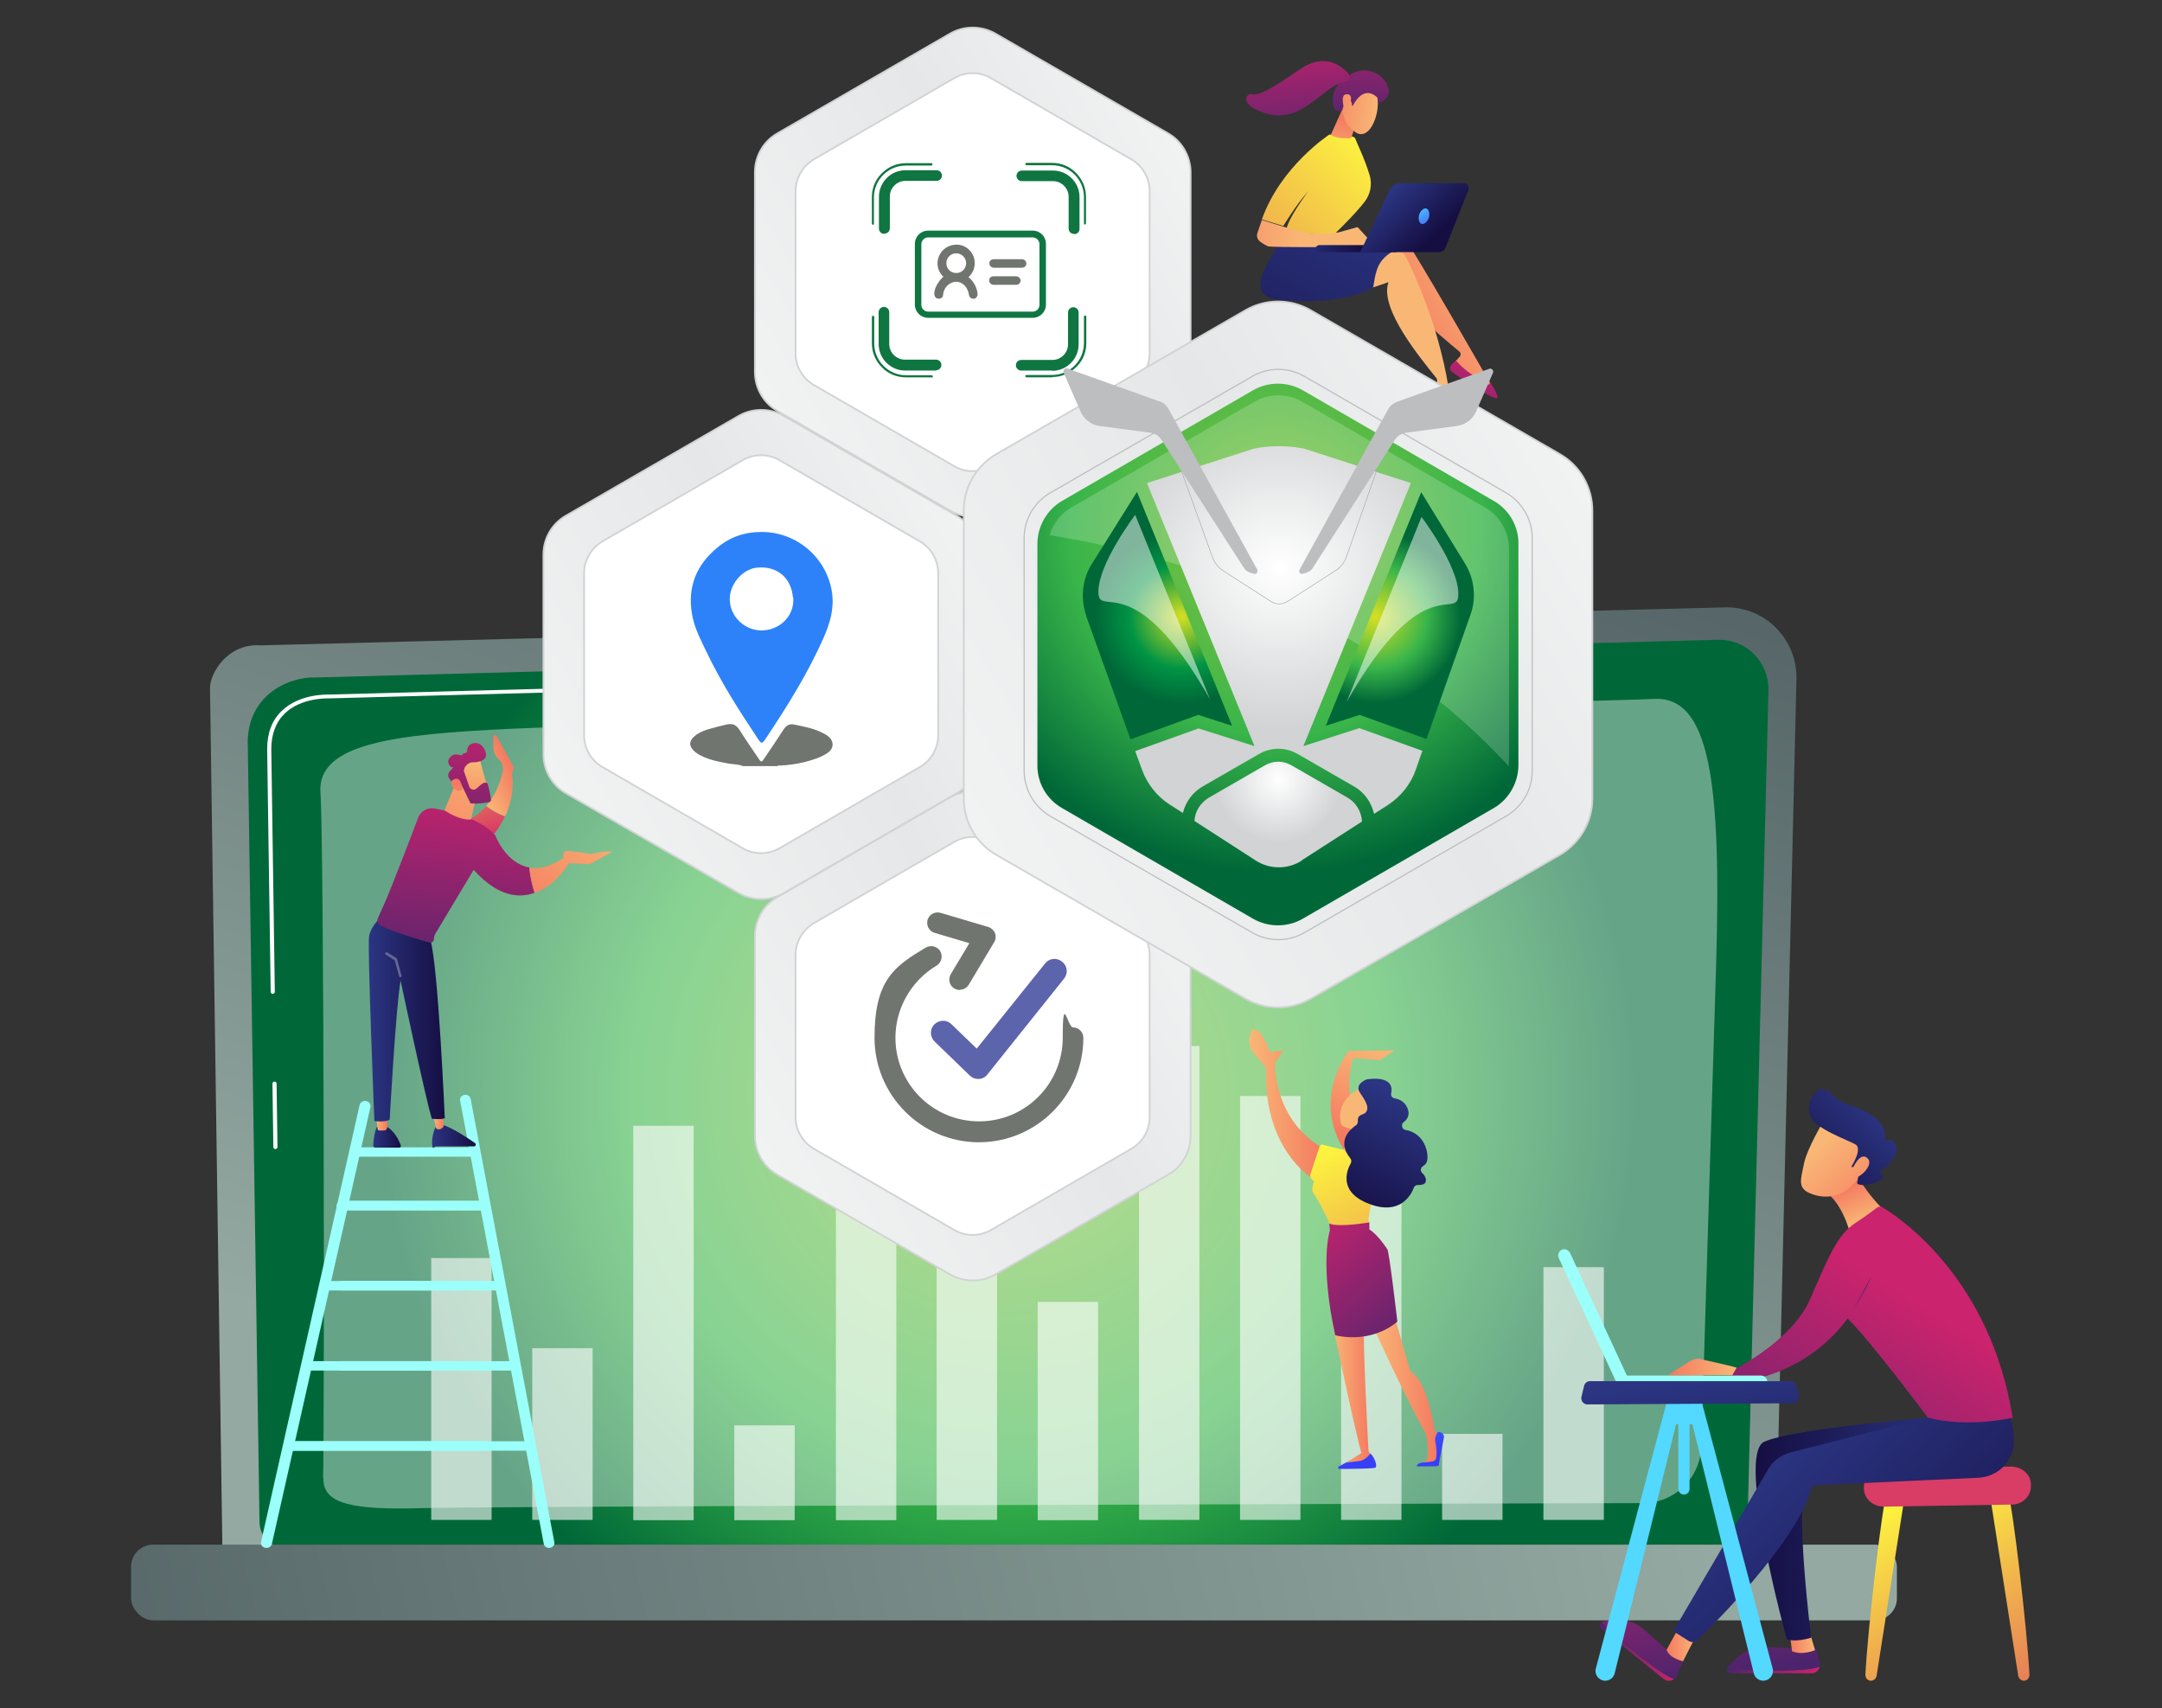 <?xml version="1.0" encoding="UTF-8"?>
<svg id="Capa_1" xmlns="http://www.w3.org/2000/svg" version="1.1" xmlns:xlink="http://www.w3.org/1999/xlink" viewBox="0 0 734 580">
  <rect x="0" y="0" width="734" height="580" fill="#333333" stroke="none"/>
  <!-- Generator: Adobe Illustrator 29.8.2, SVG Export Plug-In . SVG Version: 2.1.1 Build 3)  -->
  <defs>
    <style>
      .st0 {
        fill: url(#Degradado_sin_nombre_6);
      }

      .st1 {
        fill: url(#Degradado_sin_nombre_810);
      }

      .st1, .st2, .st3, .st4, .st5, .st6, .st7 {
        stroke-miterlimit: 10;
      }

      .st1, .st2, .st4, .st6, .st7 {
        stroke: #d1d3d4;
        stroke-width: .6px;
      }

      .st8 {
        fill: url(#Degradado_sin_nombre_36);
      }

      .st9 {
        fill: url(#Degradado_sin_nombre_88);
      }

      .st10 {
        fill: url(#Degradado_sin_nombre_81);
      }

      .st11 {
        fill: url(#Degradado_sin_nombre_5);
      }

      .st12 {
        fill: url(#Degradado_sin_nombre_84);
      }

      .st13 {
        fill: #5c64ac;
      }

      .st14 {
        fill: url(#Degradado_sin_nombre_710);
      }

      .st15 {
        fill: url(#Degradado_sin_nombre_96);
      }

      .st16 {
        fill: url(#Degradado_sin_nombre_34);
      }

      .st17 {
        fill: url(#Degradado_sin_nombre_24);
      }

      .st18 {
        fill: url(#Degradado_sin_nombre_16);
      }

      .st19 {
        fill: url(#Degradado_sin_nombre_82);
      }

      .st20 {
        fill: url(#Degradado_sin_nombre_87);
      }

      .st21 {
        fill: url(#Degradado_sin_nombre_70);
      }

      .st22 {
        fill: url(#Degradado_sin_nombre_28);
      }

      .st2 {
        fill: url(#Degradado_sin_nombre_811);
      }

      .st23 {
        opacity: .6;
      }

      .st24 {
        fill: url(#Degradado_sin_nombre_19);
      }

      .st25 {
        fill: url(#Degradado_sin_nombre_58);
      }

      .st26 {
        fill: url(#Degradado_sin_nombre_73);
      }

      .st27 {
        fill: url(#Degradado_sin_nombre_26);
      }

      .st28 {
        fill: url(#Degradado_sin_nombre_83);
      }

      .st29 {
        fill: url(#Degradado_sin_nombre_69);
      }

      .st30, .st31, .st4, .st32 {
        fill: #fff;
      }

      .st33 {
        fill: url(#Degradado_sin_nombre_74);
      }

      .st34 {
        fill: url(#Degradado_sin_nombre_25);
      }

      .st35 {
        fill: url(#Degradado_sin_nombre_103);
      }

      .st36 {
        fill: url(#Degradado_sin_nombre_53);
      }

      .st37 {
        fill: url(#Degradado_sin_nombre_65);
      }

      .st38 {
        fill: url(#Degradado_sin_nombre_98);
      }

      .st39 {
        fill: url(#Degradado_sin_nombre_131);
      }

      .st40 {
        fill: url(#Degradado_sin_nombre_61);
      }

      .st41 {
        fill: url(#Degradado_sin_nombre_100);
      }

      .st42 {
        fill: #707570;
      }

      .st43 {
        fill: url(#Degradado_sin_nombre_102);
      }

      .st44 {
        fill: url(#Degradado_sin_nombre_86);
      }

      .st45 {
        fill: url(#Degradado_sin_nombre_54);
      }

      .st46 {
        fill: url(#Degradado_sin_nombre_4);
      }

      .st47 {
        fill: url(#Degradado_sin_nombre_78);
      }

      .st3 {
        stroke: #a7a9ac;
        stroke-width: .2px;
      }

      .st3, .st5 {
        fill: none;
      }

      .st31 {
        opacity: .4;
      }

      .st31, .st32 {
        isolation: isolate;
      }

      .st48 {
        fill: url(#Degradado_sin_nombre_99);
      }

      .st49 {
        fill: url(#Degradado_sin_nombre_71);
      }

      .st50 {
        fill: url(#Degradado_sin_nombre_104);
      }

      .st51 {
        fill: url(#Degradado_sin_nombre_72);
      }

      .st52 {
        fill: url(#Degradado_sin_nombre_79);
      }

      .st53 {
        fill: url(#Degradado_sin_nombre_101);
      }

      .st54 {
        fill: url(#Degradado_sin_nombre_67);
      }

      .st55 {
        fill: #bcbec0;
      }

      .st56 {
        fill: url(#Degradado_sin_nombre_32);
      }

      .st57 {
        fill: url(#Degradado_sin_nombre_62);
      }

      .st58 {
        fill: url(#Degradado_sin_nombre_132);
      }

      .st32 {
        opacity: .5;
      }

      .st59 {
        fill: url(#Degradado_sin_nombre_105);
      }

      .st5 {
        stroke: #bcbec0;
        stroke-width: .4px;
      }

      .st6 {
        fill: url(#Degradado_sin_nombre_8);
      }

      .st60 {
        fill: url(#Degradado_sin_nombre_35);
      }

      .st61 {
        fill: url(#Degradado_sin_nombre_17);
      }

      .st62 {
        fill: url(#Degradado_sin_nombre_59);
      }

      .st63 {
        fill: url(#Degradado_sin_nombre_7);
      }

      .st64 {
        fill: url(#Degradado_sin_nombre_75);
      }

      .st65 {
        fill: url(#Degradado_sin_nombre_23);
      }

      .st66 {
        fill: url(#Degradado_sin_nombre_21);
      }

      .st67 {
        fill: url(#Degradado_sin_nombre_56);
      }

      .st68 {
        fill: url(#Degradado_sin_nombre_77);
      }

      .st69 {
        fill: url(#Degradado_sin_nombre_94);
      }

      .st70 {
        fill: url(#Degradado_sin_nombre_76);
      }

      .st71 {
        fill: url(#Degradado_sin_nombre_3);
      }

      .st72 {
        fill: url(#Degradado_sin_nombre_37);
      }

      .st73 {
        fill: url(#Degradado_sin_nombre_89);
      }

      .st74 {
        fill: url(#Degradado_sin_nombre_95);
      }

      .st75 {
        fill: url(#Degradado_sin_nombre_55);
      }

      .st76 {
        fill: url(#Degradado_sin_nombre_22);
      }

      .st77 {
        fill: url(#Degradado_sin_nombre_80);
      }

      .st78 {
        fill: url(#Degradado_sin_nombre_18);
      }

      .st79 {
        fill: url(#Degradado_sin_nombre_14);
      }

      .st80 {
        fill: url(#Degradado_sin_nombre_66);
      }

      .st81 {
        fill: url(#Degradado_sin_nombre_27);
      }

      .st82 {
        fill: url(#Degradado_sin_nombre_52);
      }

      .st83 {
        fill: url(#Degradado_sin_nombre_106);
      }

      .st84 {
        fill: #666694;
      }

      .st85 {
        fill: url(#Degradado_sin_nombre_60);
      }

      .st86 {
        fill: url(#Degradado_sin_nombre_15);
      }

      .st87 {
        fill: url(#Degradado_sin_nombre_20);
      }

      .st88 {
        fill: url(#Degradado_sin_nombre_97);
      }

      .st89 {
        opacity: .2;
      }

      .st90 {
        fill: #0f7641;
      }

      .st91 {
        fill: url(#Degradado_sin_nombre_107);
      }

      .st92 {
        fill: url(#Degradado_sin_nombre_33);
      }

      .st93 {
        fill: url(#Degradado_sin_nombre_30);
      }

      .st94 {
        fill: url(#Degradado_sin_nombre_68);
      }

      .st95 {
        fill: #2d82f9;
      }

      .st96 {
        fill: url(#Degradado_sin_nombre_29);
      }

      .st7 {
        fill: url(#Degradado_sin_nombre_812);
      }

      .st97 {
        fill: url(#Degradado_sin_nombre_108);
      }

      .st98 {
        fill: url(#Degradado_sin_nombre_31);
      }

      .st99 {
        fill: url(#Degradado_sin_nombre_57);
      }

      .st100 {
        fill: url(#Degradado_sin_nombre_85);
      }
    </style>
    <linearGradient id="Degradado_sin_nombre_132" data-name="Degradado sin nombre 132" x1="292.7" y1="67.2" x2="412.8" y2="427.5" gradientTransform="translate(0 579.9) scale(1 -1)" gradientUnits="userSpaceOnUse">
      <stop offset="0" stop-color="#93a9a1"/>
      <stop offset="1" stop-color="#576769"/>
    </linearGradient>
    <radialGradient id="Degradado_sin_nombre_7" data-name="Degradado sin nombre 7" cx="342.3" cy="208.5" fx="342.3" fy="208.5" r="212.6" gradientTransform="translate(0 579.9) scale(1 -1)" gradientUnits="userSpaceOnUse">
      <stop offset="0" stop-color="#8dc63f"/>
      <stop offset=".6" stop-color="#39b54a"/>
      <stop offset="1" stop-color="#006838"/>
    </radialGradient>
    <linearGradient id="Degradado_sin_nombre_131" data-name="Degradado sin nombre 131" x1="571.2" y1="97.9" x2="38.6" y2="-31.7" gradientTransform="translate(0 579.9) scale(1 -1)" gradientUnits="userSpaceOnUse">
      <stop offset="0" stop-color="#93a9a1"/>
      <stop offset="1" stop-color="#576769"/>
    </linearGradient>
    <linearGradient id="Degradado_sin_nombre_14" data-name="Degradado sin nombre 14" x1="5266.8" y1="80.6" x2="5222.3" y2="-20.2" gradientTransform="translate(5933.1 579.9) rotate(-180)" gradientUnits="userSpaceOnUse">
      <stop offset="0" stop-color="#fdf53f"/>
      <stop offset=".7" stop-color="#e57a58"/>
      <stop offset="1" stop-color="#d93c65"/>
    </linearGradient>
    <linearGradient id="Degradado_sin_nombre_15" data-name="Degradado sin nombre 15" x1="5303.6" y1="64.5" x2="5259" y2="-36.3" gradientTransform="translate(5933.1 579.9) rotate(-180)" gradientUnits="userSpaceOnUse">
      <stop offset="0" stop-color="#fdf53f"/>
      <stop offset=".7" stop-color="#e57a58"/>
      <stop offset="1" stop-color="#d93c65"/>
    </linearGradient>
    <linearGradient id="Degradado_sin_nombre_16" data-name="Degradado sin nombre 16" x1="5260.7" y1="21.5" x2="5268.5" y2="59" gradientTransform="translate(5933.1 579.9) rotate(-180)" gradientUnits="userSpaceOnUse">
      <stop offset="0" stop-color="#fdf53f"/>
      <stop offset=".7" stop-color="#e57a58"/>
      <stop offset="1" stop-color="#d93c65"/>
    </linearGradient>
    <linearGradient id="Degradado_sin_nombre_17" data-name="Degradado sin nombre 17" x1="5315.3" y1="13" x2="5346.7" y2="13" gradientTransform="translate(5933.1 579.9) rotate(-180)" gradientUnits="userSpaceOnUse">
      <stop offset="0" stop-color="#cb236d"/>
      <stop offset="1" stop-color="#4c246d"/>
    </linearGradient>
    <linearGradient id="Degradado_sin_nombre_18" data-name="Degradado sin nombre 18" x1="5339.6" y1="73.4" x2="5331" y2="14.1" gradientTransform="translate(5933.1 579.9) rotate(-180)" gradientUnits="userSpaceOnUse">
      <stop offset="0" stop-color="#cb236d"/>
      <stop offset="1" stop-color="#4c246d"/>
    </linearGradient>
    <linearGradient id="Degradado_sin_nombre_19" data-name="Degradado sin nombre 19" x1="5316.9" y1="22.4" x2="5325.5" y2="22.4" gradientTransform="translate(5933.1 579.9) rotate(-180)" gradientUnits="userSpaceOnUse">
      <stop offset="0" stop-color="#f9b776"/>
      <stop offset="1" stop-color="#f47960"/>
    </linearGradient>
    <linearGradient id="Degradado_sin_nombre_20" data-name="Degradado sin nombre 20" x1="5364.7" y1="19.2" x2="5390" y2="19.2" gradientTransform="translate(5933.1 579.9) rotate(-180)" gradientUnits="userSpaceOnUse">
      <stop offset="0" stop-color="#cb236d"/>
      <stop offset="1" stop-color="#4c246d"/>
    </linearGradient>
    <linearGradient id="Degradado_sin_nombre_21" data-name="Degradado sin nombre 21" x1="5382" y1="67.3" x2="5373.4" y2="7.9" gradientTransform="translate(5933.1 579.9) rotate(-180)" gradientUnits="userSpaceOnUse">
      <stop offset="0" stop-color="#cb236d"/>
      <stop offset="1" stop-color="#4c246d"/>
    </linearGradient>
    <linearGradient id="Degradado_sin_nombre_22" data-name="Degradado sin nombre 22" x1="5269.8" y1="60.8" x2="5337.2" y2="60.8" gradientTransform="translate(5933.1 579.9) rotate(-180)" gradientUnits="userSpaceOnUse">
      <stop offset="0" stop-color="#2b3582"/>
      <stop offset="1" stop-color="#150e42"/>
    </linearGradient>
    <linearGradient id="Degradado_sin_nombre_23" data-name="Degradado sin nombre 23" x1="5357.2" y1="21.7" x2="5367.3" y2="21.7" gradientTransform="translate(5933.1 579.9) rotate(-180)" gradientUnits="userSpaceOnUse">
      <stop offset="0" stop-color="#f9b776"/>
      <stop offset="1" stop-color="#f47960"/>
    </linearGradient>
    <linearGradient id="Degradado_sin_nombre_24" data-name="Degradado sin nombre 24" x1="5331" y1="88.9" x2="5257" y2="5" gradientTransform="translate(5933.1 579.9) rotate(-180)" gradientUnits="userSpaceOnUse">
      <stop offset="0" stop-color="#2b3582"/>
      <stop offset="1" stop-color="#150e42"/>
    </linearGradient>
    <linearGradient id="Degradado_sin_nombre_25" data-name="Degradado sin nombre 25" x1="5300.7" y1="164.9" x2="5305.7" y2="177.6" gradientTransform="translate(5933.1 579.9) rotate(-180)" gradientUnits="userSpaceOnUse">
      <stop offset="0" stop-color="#f9b776"/>
      <stop offset="1" stop-color="#f47960"/>
    </linearGradient>
    <linearGradient id="Degradado_sin_nombre_26" data-name="Degradado sin nombre 26" x1="5280" y1="136.2" x2="5335.2" y2="45.6" gradientTransform="translate(5933.1 579.9) rotate(-180)" gradientUnits="userSpaceOnUse">
      <stop offset="0" stop-color="#cb236d"/>
      <stop offset="1" stop-color="#4c246d"/>
    </linearGradient>
    <linearGradient id="Degradado_sin_nombre_27" data-name="Degradado sin nombre 27" x1="628" y1="140.1" x2="635.3" y2="140.1" gradientTransform="translate(0 579.9) scale(1 -1)" gradientUnits="userSpaceOnUse">
      <stop offset="0" stop-color="#cb236d"/>
      <stop offset="1" stop-color="#4c246d"/>
    </linearGradient>
    <linearGradient id="Degradado_sin_nombre_28" data-name="Degradado sin nombre 28" x1="5343.6" y1="115.8" x2="5367.1" y2="115.8" gradientTransform="translate(5933.1 579.9) rotate(-180)" gradientUnits="userSpaceOnUse">
      <stop offset="0" stop-color="#f9b776"/>
      <stop offset="1" stop-color="#f47960"/>
    </linearGradient>
    <linearGradient id="Degradado_sin_nombre_29" data-name="Degradado sin nombre 29" x1="7158.1" y1="-1019" x2="7133" y2="-1038.2" gradientTransform="translate(7847.1 313.5) rotate(-172.5)" gradientUnits="userSpaceOnUse">
      <stop offset="0" stop-color="#f9b776"/>
      <stop offset="1" stop-color="#f47960"/>
    </linearGradient>
    <linearGradient id="Degradado_sin_nombre_30" data-name="Degradado sin nombre 30" x1="7140.9" y1="-1004.2" x2="7163.7" y2="-1033.5" gradientTransform="translate(7847.1 313.5) rotate(-172.5)" gradientUnits="userSpaceOnUse">
      <stop offset="0" stop-color="#2b3582"/>
      <stop offset="1" stop-color="#150e42"/>
    </linearGradient>
    <linearGradient id="Degradado_sin_nombre_31" data-name="Degradado sin nombre 31" x1="7155" y1="-1015" x2="7129.8" y2="-1034.2" gradientTransform="translate(7847.1 313.5) rotate(-172.5)" gradientUnits="userSpaceOnUse">
      <stop offset="0" stop-color="#f9b776"/>
      <stop offset="1" stop-color="#f47960"/>
    </linearGradient>
    <linearGradient id="Degradado_sin_nombre_32" data-name="Degradado sin nombre 32" x1="-5904.3" y1="4366.1" x2="-5967.1" y2="4305.4" gradientTransform="translate(14169.4 798.4) rotate(-2.8) scale(1.4 -1.4)" gradientUnits="userSpaceOnUse">
      <stop offset="0" stop-color="#9cfffb"/>
      <stop offset="1" stop-color="#9bfffa"/>
    </linearGradient>
    <linearGradient id="Degradado_sin_nombre_33" data-name="Degradado sin nombre 33" x1="-3074.3" y1="7231.8" x2="-3137.1" y2="7171.1" gradientTransform="translate(459.5 -10389.6) rotate(-117.8) scale(1.4 -1.4)" gradientUnits="userSpaceOnUse">
      <stop offset="0" stop-color="#9cfffb"/>
      <stop offset="1" stop-color="#9bfffa"/>
    </linearGradient>
    <linearGradient id="Degradado_sin_nombre_34" data-name="Degradado sin nombre 34" x1="5347.4" y1="3.3" x2="5352" y2="-107.3" gradientTransform="translate(5933.1 579.9) rotate(-180)" gradientUnits="userSpaceOnUse">
      <stop offset="0" stop-color="#53d8ff"/>
      <stop offset="1" stop-color="#3840f7"/>
    </linearGradient>
    <linearGradient id="Degradado_sin_nombre_35" data-name="Degradado sin nombre 35" x1="5379.6" y1="4.7" x2="5384.3" y2="-105.9" gradientTransform="translate(5933.1 579.9) rotate(-180)" gradientUnits="userSpaceOnUse">
      <stop offset="0" stop-color="#53d8ff"/>
      <stop offset="1" stop-color="#3840f7"/>
    </linearGradient>
    <linearGradient id="Degradado_sin_nombre_36" data-name="Degradado sin nombre 36" x1="5365.6" y1="4.1" x2="5370.3" y2="-106.5" gradientTransform="translate(5933.1 579.9) rotate(-180)" gradientUnits="userSpaceOnUse">
      <stop offset="0" stop-color="#53d8ff"/>
      <stop offset="1" stop-color="#3840f7"/>
    </linearGradient>
    <linearGradient id="Degradado_sin_nombre_37" data-name="Degradado sin nombre 37" x1="5360.2" y1="111.5" x2="5351.5" y2="47.6" gradientTransform="translate(5933.1 579.9) rotate(-180)" gradientUnits="userSpaceOnUse">
      <stop offset="0" stop-color="#2b3582"/>
      <stop offset="1" stop-color="#150e42"/>
    </linearGradient>
    <linearGradient id="Degradado_sin_nombre_52" data-name="Degradado sin nombre 52" x1="468.2" y1="225.5" x2="457.5" y2="192.8" gradientTransform="translate(0 579.9) scale(1 -1)" gradientUnits="userSpaceOnUse">
      <stop offset="0" stop-color="#f9b776"/>
      <stop offset="1" stop-color="#f47960"/>
    </linearGradient>
    <linearGradient id="Degradado_sin_nombre_53" data-name="Degradado sin nombre 53" x1="465.9" y1="109.2" x2="488.4" y2="109.2" gradientTransform="translate(0 579.9) scale(1 -1)" gradientUnits="userSpaceOnUse">
      <stop offset="0" stop-color="#f9b776"/>
      <stop offset="1" stop-color="#f47960"/>
    </linearGradient>
    <linearGradient id="Degradado_sin_nombre_54" data-name="Degradado sin nombre 54" x1="496.7" y1="159.5" x2="485.6" y2="87.1" gradientTransform="translate(0 579.9) scale(1 -1)" gradientUnits="userSpaceOnUse">
      <stop offset="0" stop-color="#53d8ff"/>
      <stop offset="1" stop-color="#3840f7"/>
    </linearGradient>
    <linearGradient id="Degradado_sin_nombre_55" data-name="Degradado sin nombre 55" x1="473.2" y1="163.1" x2="462.1" y2="90.7" gradientTransform="translate(0 579.9) scale(1 -1)" gradientUnits="userSpaceOnUse">
      <stop offset="0" stop-color="#53d8ff"/>
      <stop offset="1" stop-color="#3840f7"/>
    </linearGradient>
    <linearGradient id="Degradado_sin_nombre_56" data-name="Degradado sin nombre 56" x1="452.2" y1="107.4" x2="465.3" y2="107.4" gradientTransform="translate(0 579.9) scale(1 -1)" gradientUnits="userSpaceOnUse">
      <stop offset="0" stop-color="#f9b776"/>
      <stop offset="1" stop-color="#f47960"/>
    </linearGradient>
    <linearGradient id="Degradado_sin_nombre_57" data-name="Degradado sin nombre 57" x1="424.2" y1="205.2" x2="449.7" y2="205.2" gradientTransform="translate(0 579.9) scale(1 -1)" gradientUnits="userSpaceOnUse">
      <stop offset="0" stop-color="#f9b776"/>
      <stop offset="1" stop-color="#f47960"/>
    </linearGradient>
    <linearGradient id="Degradado_sin_nombre_58" data-name="Degradado sin nombre 58" x1="452.2" y1="191.4" x2="500" y2="96.7" gradientTransform="translate(0 579.9) scale(1 -1)" gradientUnits="userSpaceOnUse">
      <stop offset="0" stop-color="#fdf53f"/>
      <stop offset="1" stop-color="#d93c65"/>
    </linearGradient>
    <linearGradient id="Degradado_sin_nombre_59" data-name="Degradado sin nombre 59" x1="440.8" y1="166.4" x2="482.6" y2="119.3" gradientTransform="translate(0 579.9) scale(1 -1)" gradientUnits="userSpaceOnUse">
      <stop offset="0" stop-color="#cb236d"/>
      <stop offset="1" stop-color="#4c246d"/>
    </linearGradient>
    <linearGradient id="Degradado_sin_nombre_60" data-name="Degradado sin nombre 60" x1="456.2" y1="192.8" x2="464.2" y2="192.8" gradientTransform="translate(0 579.9) scale(1 -1)" gradientUnits="userSpaceOnUse">
      <stop offset="0" stop-color="#f9b776"/>
      <stop offset="1" stop-color="#f47960"/>
    </linearGradient>
    <linearGradient id="Degradado_sin_nombre_61" data-name="Degradado sin nombre 61" x1="468.9" y1="203.1" x2="526.9" y2="199.2" gradientTransform="translate(0 579.9) scale(1 -1)" gradientUnits="userSpaceOnUse">
      <stop offset="0" stop-color="#f9b776"/>
      <stop offset="1" stop-color="#f47960"/>
    </linearGradient>
    <linearGradient id="Degradado_sin_nombre_62" data-name="Degradado sin nombre 62" x1="478.5" y1="206.5" x2="458.1" y2="165.7" gradientTransform="translate(0 579.9) scale(1 -1)" gradientUnits="userSpaceOnUse">
      <stop offset="0" stop-color="#2b3582"/>
      <stop offset="1" stop-color="#150e42"/>
    </linearGradient>
    <linearGradient id="Degradado_sin_nombre_65" data-name="Degradado sin nombre 65" x1="-1435.6" y1="131.3" x2="-1403.5" y2="131.3" gradientTransform="translate(1591.7 579.9) scale(1 -1)" gradientUnits="userSpaceOnUse">
      <stop offset="0" stop-color="#9cfffb"/>
      <stop offset="1" stop-color="#9bfffa"/>
    </linearGradient>
    <linearGradient id="Degradado_sin_nombre_66" data-name="Degradado sin nombre 66" x1="-1503.1" y1="130.2" x2="-1466" y2="130.2" gradientTransform="translate(1591.7 579.9) scale(1 -1)" gradientUnits="userSpaceOnUse">
      <stop offset="0" stop-color="#9cfffb"/>
      <stop offset="1" stop-color="#9bfffa"/>
    </linearGradient>
    <linearGradient id="Degradado_sin_nombre_67" data-name="Degradado sin nombre 67" x1="-1477.4" y1="170.7" x2="-1425.2" y2="170.7" gradientTransform="translate(1591.7 579.9) scale(1 -1)" gradientUnits="userSpaceOnUse">
      <stop offset="0" stop-color="#9cfffb"/>
      <stop offset="1" stop-color="#9bfffa"/>
    </linearGradient>
    <linearGradient id="Degradado_sin_nombre_68" data-name="Degradado sin nombre 68" x1="-1476.5" y1="170.7" x2="-1426.2" y2="170.7" gradientTransform="translate(1591.7 579.9) scale(1 -1)" gradientUnits="userSpaceOnUse">
      <stop offset="0" stop-color="#9cfffb"/>
      <stop offset="1" stop-color="#9bfffa"/>
    </linearGradient>
    <linearGradient id="Degradado_sin_nombre_69" data-name="Degradado sin nombre 69" x1="-1477.4" y1="143.5" x2="-1425.2" y2="143.5" gradientTransform="translate(1591.7 579.9) scale(1 -1)" gradientUnits="userSpaceOnUse">
      <stop offset="0" stop-color="#9cfffb"/>
      <stop offset="1" stop-color="#9bfffa"/>
    </linearGradient>
    <linearGradient id="Degradado_sin_nombre_70" data-name="Degradado sin nombre 70" x1="-1483.3" y1="143.5" x2="-1420.8" y2="143.5" gradientTransform="translate(1591.7 579.9) scale(1 -1)" gradientUnits="userSpaceOnUse">
      <stop offset="0" stop-color="#9cfffb"/>
      <stop offset="1" stop-color="#9bfffa"/>
    </linearGradient>
    <linearGradient id="Degradado_sin_nombre_71" data-name="Degradado sin nombre 71" x1="-1472.5" y1="188.8" x2="-1429.3" y2="188.8" gradientTransform="translate(1591.7 579.9) scale(1 -1)" gradientUnits="userSpaceOnUse">
      <stop offset="0" stop-color="#9cfffb"/>
      <stop offset="1" stop-color="#9bfffa"/>
    </linearGradient>
    <linearGradient id="Degradado_sin_nombre_72" data-name="Degradado sin nombre 72" x1="-1477.4" y1="116.3" x2="-1425.2" y2="116.3" gradientTransform="translate(1591.7 579.9) scale(1 -1)" gradientUnits="userSpaceOnUse">
      <stop offset="0" stop-color="#9cfffb"/>
      <stop offset="1" stop-color="#9bfffa"/>
    </linearGradient>
    <linearGradient id="Degradado_sin_nombre_73" data-name="Degradado sin nombre 73" x1="-1489.3" y1="116.3" x2="-1415.1" y2="116.3" gradientTransform="translate(1591.7 579.9) scale(1 -1)" gradientUnits="userSpaceOnUse">
      <stop offset="0" stop-color="#9cfffb"/>
      <stop offset="1" stop-color="#9bfffa"/>
    </linearGradient>
    <linearGradient id="Degradado_sin_nombre_74" data-name="Degradado sin nombre 74" x1="-1495" y1="89" x2="-1425.2" y2="89" gradientTransform="translate(1591.7 579.9) scale(1 -1)" gradientUnits="userSpaceOnUse">
      <stop offset="0" stop-color="#9cfffb"/>
      <stop offset="1" stop-color="#9bfffa"/>
    </linearGradient>
    <linearGradient id="Degradado_sin_nombre_75" data-name="Degradado sin nombre 75" x1="-1495" y1="89" x2="-1410.6" y2="89" gradientTransform="translate(1591.7 579.9) scale(1 -1)" gradientUnits="userSpaceOnUse">
      <stop offset="0" stop-color="#9cfffb"/>
      <stop offset="1" stop-color="#9bfffa"/>
    </linearGradient>
    <linearGradient id="Degradado_sin_nombre_76" data-name="Degradado sin nombre 76" x1="-1465" y1="194.1" x2="-1455.6" y2="194.1" gradientTransform="translate(1591.7 579.9) scale(1 -1)" gradientUnits="userSpaceOnUse">
      <stop offset="0" stop-color="#2b3582"/>
      <stop offset="1" stop-color="#150e42"/>
    </linearGradient>
    <linearGradient id="Degradado_sin_nombre_77" data-name="Degradado sin nombre 77" x1="-1464.1" y1="198.5" x2="-1460.3" y2="198.5" gradientTransform="translate(1591.7 579.9) scale(1 -1)" gradientUnits="userSpaceOnUse">
      <stop offset="0" stop-color="#f9b776"/>
      <stop offset="1" stop-color="#f47960"/>
    </linearGradient>
    <linearGradient id="Degradado_sin_nombre_78" data-name="Degradado sin nombre 78" x1="-1445" y1="194.3" x2="-1430.3" y2="194.3" gradientTransform="translate(1591.7 579.9) scale(1 -1)" gradientUnits="userSpaceOnUse">
      <stop offset="0" stop-color="#2b3582"/>
      <stop offset="1" stop-color="#150e42"/>
    </linearGradient>
    <linearGradient id="Degradado_sin_nombre_79" data-name="Degradado sin nombre 79" x1="-1444.8" y1="200.2" x2="-1441" y2="200.2" gradientTransform="translate(1591.7 579.9) scale(1 -1)" gradientUnits="userSpaceOnUse">
      <stop offset="0" stop-color="#f9b776"/>
      <stop offset="1" stop-color="#f47960"/>
    </linearGradient>
    <linearGradient id="Degradado_sin_nombre_80" data-name="Degradado sin nombre 80" x1="-1466.5" y1="233.9" x2="-1440.6" y2="233.9" gradientTransform="translate(1591.7 579.9) scale(1 -1)" gradientUnits="userSpaceOnUse">
      <stop offset="0" stop-color="#2b3582"/>
      <stop offset="1" stop-color="#150e42"/>
    </linearGradient>
    <linearGradient id="Degradado_sin_nombre_81" data-name="Degradado sin nombre 81" x1="-2203.6" y1="146.8" x2="-2211.3" y2="104.1" gradientTransform="translate(2176.7 -622.5) rotate(-26.9) scale(1 -1)" gradientUnits="userSpaceOnUse">
      <stop offset="0" stop-color="#fdf53f"/>
      <stop offset="1" stop-color="#d93c65"/>
    </linearGradient>
    <linearGradient id="Degradado_sin_nombre_82" data-name="Degradado sin nombre 82" x1="-2199.3" y1="118" x2="-2185.3" y2="118" gradientTransform="translate(2176.7 -622.5) rotate(-26.9) scale(1 -1)" gradientUnits="userSpaceOnUse">
      <stop offset="0" stop-color="#f9b776"/>
      <stop offset="1" stop-color="#f47960"/>
    </linearGradient>
    <linearGradient id="Degradado_sin_nombre_83" data-name="Degradado sin nombre 83" x1="-1432.5" y1="315" x2="-1440.1" y2="241.9" gradientTransform="translate(1591.7 579.9) scale(1 -1)" gradientUnits="userSpaceOnUse">
      <stop offset="0" stop-color="#cb236d"/>
      <stop offset="1" stop-color="#4c246d"/>
    </linearGradient>
    <linearGradient id="Degradado_sin_nombre_84" data-name="Degradado sin nombre 84" x1="-1387.4" y1="308.1" x2="-1417.9" y2="270.3" gradientTransform="translate(1591.7 579.9) scale(1 -1)" gradientUnits="userSpaceOnUse">
      <stop offset="0" stop-color="#f9b776"/>
      <stop offset="1" stop-color="#f47960"/>
    </linearGradient>
    <linearGradient id="Degradado_sin_nombre_85" data-name="Degradado sin nombre 85" x1="-1381.7" y1="303.5" x2="-1412.2" y2="265.6" gradientTransform="translate(1591.7 579.9) scale(1 -1)" gradientUnits="userSpaceOnUse">
      <stop offset="0" stop-color="#f9b776"/>
      <stop offset="1" stop-color="#f47960"/>
    </linearGradient>
    <linearGradient id="Degradado_sin_nombre_86" data-name="Degradado sin nombre 86" x1="-1421.8" y1="331" x2="-1451.3" y2="276.9" gradientTransform="translate(1591.7 579.9) scale(1 -1)" gradientUnits="userSpaceOnUse">
      <stop offset="0" stop-color="#f9b776"/>
      <stop offset="1" stop-color="#f47960"/>
    </linearGradient>
    <linearGradient id="Degradado_sin_nombre_87" data-name="Degradado sin nombre 87" x1="-1726.4" y1="-1649.1" x2="-1739.4" y2="-1666.3" gradientTransform="translate(620.8 -2083.9) rotate(-35.2) scale(1 -1)" gradientUnits="userSpaceOnUse">
      <stop offset="0" stop-color="#f9b776"/>
      <stop offset="1" stop-color="#f47960"/>
    </linearGradient>
    <linearGradient id="Degradado_sin_nombre_88" data-name="Degradado sin nombre 88" x1="-1168.9" y1="336.7" x2="-1167.5" y2="282.9" gradientTransform="translate(-1008.9 579.9) rotate(-180)" gradientUnits="userSpaceOnUse">
      <stop offset="0" stop-color="#cb236d"/>
      <stop offset="1" stop-color="#4c246d"/>
    </linearGradient>
    <linearGradient id="Degradado_sin_nombre_89" data-name="Degradado sin nombre 89" x1="-1745.6" y1="-1662.8" x2="-1735.1" y2="-1652" gradientTransform="translate(620.8 -2083.9) rotate(-35.2) scale(1 -1)" gradientUnits="userSpaceOnUse">
      <stop offset="0" stop-color="#f9b776"/>
      <stop offset="1" stop-color="#f47960"/>
    </linearGradient>
    <linearGradient id="Degradado_sin_nombre_94" data-name="Degradado sin nombre 94" x1="18233.1" y1="487.5" x2="18193.2" y2="464.8" gradientTransform="translate(-17721.5 579.9) scale(1 -1)" gradientUnits="userSpaceOnUse">
      <stop offset="0" stop-color="#f9b776"/>
      <stop offset="1" stop-color="#f47960"/>
    </linearGradient>
    <linearGradient id="Degradado_sin_nombre_95" data-name="Degradado sin nombre 95" x1="-10554.2" y1="7158" x2="-10557.2" y2="7111" gradientTransform="translate(-12125 1880.9) rotate(-153.8)" gradientUnits="userSpaceOnUse">
      <stop offset="0" stop-color="#cb236d"/>
      <stop offset="1" stop-color="#4c246d"/>
    </linearGradient>
    <linearGradient id="Degradado_sin_nombre_96" data-name="Degradado sin nombre 96" x1="18229.1" y1="482" x2="18365.6" y2="567.3" gradientTransform="translate(-17721.5 579.9) scale(1 -1)" gradientUnits="userSpaceOnUse">
      <stop offset="0" stop-color="#f9b776"/>
      <stop offset="1" stop-color="#f47960"/>
    </linearGradient>
    <linearGradient id="Degradado_sin_nombre_97" data-name="Degradado sin nombre 97" x1="-8755.9" y1="9717.2" x2="-8759" y2="9670.2" gradientTransform="translate(-12382.1 2420.1) rotate(-142.1)" gradientUnits="userSpaceOnUse">
      <stop offset="0" stop-color="#cb236d"/>
      <stop offset="1" stop-color="#4c246d"/>
    </linearGradient>
    <linearGradient id="Degradado_sin_nombre_98" data-name="Degradado sin nombre 98" x1="10355" y1="512.5" x2="10305.9" y2="423.7" gradientTransform="translate(-9889.8 579.9) scale(1 -1)" gradientUnits="userSpaceOnUse">
      <stop offset="0" stop-color="#2b3582"/>
      <stop offset="1" stop-color="#150e42"/>
    </linearGradient>
    <linearGradient id="Degradado_sin_nombre_99" data-name="Degradado sin nombre 99" x1="18187.5" y1="531.1" x2="18093.5" y2="440.5" gradientTransform="translate(-17721.5 579.9) scale(1 -1)" gradientUnits="userSpaceOnUse">
      <stop offset="0" stop-color="#fdf53f"/>
      <stop offset="1" stop-color="#d93c65"/>
    </linearGradient>
    <linearGradient id="Degradado_sin_nombre_100" data-name="Degradado sin nombre 100" x1="-12619.3" y1="522.9" x2="-12622" y2="540.2" gradientTransform="translate(-12165 579.9) rotate(-180)" gradientUnits="userSpaceOnUse">
      <stop offset="0" stop-color="#f9b776"/>
      <stop offset="1" stop-color="#f47960"/>
    </linearGradient>
    <linearGradient id="Degradado_sin_nombre_101" data-name="Degradado sin nombre 101" x1="-7880.1" y1="10992.2" x2="-7862.6" y2="10980.3" gradientTransform="translate(-12823.4 2541.1) rotate(-136.3)" gradientUnits="userSpaceOnUse">
      <stop offset="0" stop-color="#f9b776"/>
      <stop offset="1" stop-color="#f47960"/>
    </linearGradient>
    <linearGradient id="Degradado_sin_nombre_102" data-name="Degradado sin nombre 102" x1="-7850" y1="11014.7" x2="-7879.4" y2="10984.1" gradientTransform="translate(-12823.4 2541.1) rotate(-136.3)" gradientUnits="userSpaceOnUse">
      <stop offset="0" stop-color="#cb236d"/>
      <stop offset="1" stop-color="#4c246d"/>
    </linearGradient>
    <linearGradient id="Degradado_sin_nombre_103" data-name="Degradado sin nombre 103" x1="-7879" y1="10993.8" x2="-7861.6" y2="10981.9" gradientTransform="translate(-12823.4 2541.1) rotate(-136.3)" gradientUnits="userSpaceOnUse">
      <stop offset="0" stop-color="#f9b776"/>
      <stop offset="1" stop-color="#f47960"/>
    </linearGradient>
    <linearGradient id="Degradado_sin_nombre_104" data-name="Degradado sin nombre 104" x1="-12606.7" y1="500.7" x2="-12567" y2="500.7" gradientTransform="translate(-12165 579.9) rotate(-180)" gradientUnits="userSpaceOnUse">
      <stop offset="0" stop-color="#f9b776"/>
      <stop offset="1" stop-color="#f47960"/>
    </linearGradient>
    <linearGradient id="Degradado_sin_nombre_105" data-name="Degradado sin nombre 105" x1="-8757.5" y1="10036.7" x2="-8789.6" y2="10003.4" gradientTransform="translate(-12671.4 2366) rotate(-141.3)" gradientUnits="userSpaceOnUse">
      <stop offset="0" stop-color="#cb236d"/>
      <stop offset="1" stop-color="#4c246d"/>
    </linearGradient>
    <linearGradient id="Degradado_sin_nombre_106" data-name="Degradado sin nombre 106" x1="-12642" y1="992.5" x2="-12662.8" y2="986.8" gradientTransform="translate(-12233.9 451.9) rotate(-177.2)" gradientUnits="userSpaceOnUse">
      <stop offset="0" stop-color="#2b3582"/>
      <stop offset="1" stop-color="#150e42"/>
    </linearGradient>
    <linearGradient id="Degradado_sin_nombre_107" data-name="Degradado sin nombre 107" x1="-12636.7" y1="514.5" x2="-12651.3" y2="499" gradientTransform="translate(-12165 579.9) rotate(-180)" gradientUnits="userSpaceOnUse">
      <stop offset="0" stop-color="#2b3582"/>
      <stop offset="1" stop-color="#150e42"/>
    </linearGradient>
    <linearGradient id="Degradado_sin_nombre_108" data-name="Degradado sin nombre 108" x1="-12645.6" y1="510.7" x2="-12652.3" y2="500.6" gradientTransform="translate(-12165 579.9) rotate(-180)" gradientUnits="userSpaceOnUse">
      <stop offset="0" stop-color="#53d8ff"/>
      <stop offset="1" stop-color="#3840f7"/>
    </linearGradient>
    <linearGradient id="Degradado_sin_nombre_8" data-name="Degradado sin nombre 8" x1="-82.4" y1="316.2" x2="-225" y2="400.2" gradientTransform="translate(104.4 580.5) rotate(-180)" gradientUnits="userSpaceOnUse">
      <stop offset="0" stop-color="#f1f2f2"/>
      <stop offset=".6" stop-color="#e6e7e8"/>
      <stop offset="1" stop-color="#f1f2f2"/>
    </linearGradient>
    <linearGradient id="Degradado_sin_nombre_810" data-name="Degradado sin nombre 8" x1="-154.2" y1="446" x2="-296.8" y2="529.9" xlink:href="#Degradado_sin_nombre_8"/>
    <linearGradient id="Degradado_sin_nombre_811" data-name="Degradado sin nombre 8" x1="-154.2" y1="186.7" x2="-296.8" y2="270.6" xlink:href="#Degradado_sin_nombre_8"/>
    <linearGradient id="Degradado_sin_nombre_812" data-name="Degradado sin nombre 8" x1="-226.2" y1="297.5" x2="-432.1" y2="418.7" xlink:href="#Degradado_sin_nombre_8"/>
    <radialGradient id="Degradado_sin_nombre_710" data-name="Degradado sin nombre 7" cx="-329" cy="400.6" fx="-329" fy="400.6" r="116.2" gradientTransform="translate(104.4 580.5) rotate(-180)" xlink:href="#Degradado_sin_nombre_7"/>
    <radialGradient id="Degradado_sin_nombre_3" data-name="Degradado sin nombre 3" cx="-329.6" cy="315.8" fx="-329.6" fy="315.8" r="23.8" gradientTransform="translate(104.4 580.5) rotate(-180)" gradientUnits="userSpaceOnUse">
      <stop offset="0" stop-color="#fff"/>
      <stop offset=".9" stop-color="#d1d3d4"/>
    </radialGradient>
    <radialGradient id="Degradado_sin_nombre_4" data-name="Degradado sin nombre 4" cx="-362.5" cy="371.1" fx="-362.5" fy="371.1" r="29.1" gradientTransform="translate(104.4 580.5) rotate(-180)" gradientUnits="userSpaceOnUse">
      <stop offset="0" stop-color="#d7df23"/>
      <stop offset=".6" stop-color="#39b54a"/>
      <stop offset="1" stop-color="#006838"/>
    </radialGradient>
    <radialGradient id="Degradado_sin_nombre_5" data-name="Degradado sin nombre 5" cx="-330.1" cy="341.4" fx="-330.1" fy="341.4" r="67.5" gradientTransform="translate(104.4 500) rotate(-180) scale(1 .9)" gradientUnits="userSpaceOnUse">
      <stop offset="0" stop-color="#fff"/>
      <stop offset=".9" stop-color="#d1d3d4"/>
    </radialGradient>
    <radialGradient id="Degradado_sin_nombre_6" data-name="Degradado sin nombre 6" cx="-296.8" cy="371.1" fx="-296.8" fy="371.1" r="29.4" gradientTransform="translate(104.4 580.5) rotate(-180)" gradientUnits="userSpaceOnUse">
      <stop offset="0" stop-color="#d7df23"/>
      <stop offset=".6" stop-color="#009444"/>
      <stop offset="1" stop-color="#006838"/>
    </radialGradient>
  </defs>
  <g>
    <g>
      <path class="st58" d="M602.8,525.8c0,5.2-4.2,9.4-9.4,9.4H84.9c-5.2,0-9.4-4.2-9.4-9.4l-4.2-292.2c0-5.2,6.1-15.3,17.2-14.5l497-12.9c6.5-.2,12.8,2.3,17.4,6.9,4.6,4.6,7.1,10.8,7,17.3l-7,295.3h-.1Z"/>
      <path class="st63" d="M593.5,516.7c0,4.9-4,8.9-8.9,8.9H97c-4.9,0-8.9-4-8.9-8.9l-4-265.3c.5-16,14.5-21.7,22.9-21.4l476.3-12.8c4.6-.1,9,1.6,12.2,4.9,3.2,3.2,5,7.6,4.9,12.2l-7.1,282.4h0Z"/>
      <g>
        <path class="st30" d="M93.5,390.1c-.4,0-.7-.3-.7-.7l-.3-21.5c0-.4.3-.7.7-.7s.7.3.7.7l.3,21.5c0,.4-.3.7-.7.7h0Z"/>
        <path class="st30" d="M92.6,337.4c-.4,0-.7-.3-.7-.7l-1.2-82.4c0-5.5,1.7-9.9,5-13,6-5.8,15.4-5.5,15.8-5.5l152.1-4.1c.4,0,.7.3.7.6s-.3.7-.6.7l-152.1,4.1c-.4,0-9.3-.3-14.9,5.1-3,2.9-4.6,7-4.6,12.1l1.2,82.4c0,.4-.3.7-.7.7h0Z"/>
      </g>
      <path class="st31" d="M109.7,502c.5-21.9.3-216.1-.9-232.8-1.3-16.8,24.9-19.9,65-21.8,40.1-1.9,378.4-9.4,387.1-10.1,19.6-1.6,23.6,27.7,21.7,91.2-1.5,47.7-3.9,126.4-5,162.5-.3,10.8-9.1,19.3-19.9,19.3-81.4.2-393.4,1.1-414.2,1.7-23.9.7-33.9-1.4-33.7-10.1h-.1Z"/>
    </g>
    <rect class="st39" x="44.5" y="524.4" width="599.5" height="25.7" rx="7.5" ry="7.5"/>
    <g class="st23">
      <rect class="st30" x="146.4" y="427.1" width="20.5" height="88.9"/>
      <rect class="st30" x="180.7" y="457.7" width="20.5" height="58.3"/>
      <rect class="st30" x="215" y="382.2" width="20.5" height="133.9"/>
      <rect class="st30" x="249.3" y="483.9" width="20.5" height="32.2"/>
      <rect class="st30" x="283.8" y="400.1" width="20.5" height="116"/>
      <rect class="st30" x="318" y="420.1" width="20.5" height="95.9"/>
      <rect class="st30" x="352.3" y="442" width="20.5" height="74.1"/>
      <rect class="st30" x="386.7" y="355.1" width="20.5" height="160.9"/>
      <rect class="st30" x="421" y="372.1" width="20.5" height="143.9"/>
      <rect class="st30" x="455.3" y="397.9" width="20.5" height="118.1"/>
      <rect class="st30" x="489.6" y="486.8" width="20.5" height="29.2"/>
      <rect class="st30" x="524" y="430.2" width="20.5" height="85.8"/>
    </g>
  </g>
  <g>
    <g>
      <path class="st79" d="M681.8,507.5c1.3,1.9,6.4,45.2,7.2,61.1,0,1.1-.8,2-1.9,2h0c-.9,0-1.7-.7-1.9-1.6l-9.4-60.1,5.9-1.4h.1Z"/>
      <path class="st86" d="M640.5,507.5c-1.3,1.9-6.4,45.2-7.2,61.1,0,1.1.8,2,1.9,2h0c.9,0,1.7-.7,1.9-1.6l9.4-60.1-5.9-1.4h-.1Z"/>
      <path class="st18" d="M689.5,504.1v.5c0,3.4-2.9,6.2-6.5,6.2l-43.4.7c-3.6,0-6.6-2.5-6.8-5.9v-.4c-.2-3.5,2.8-6.4,6.5-6.5l43.4-.8c3.7,0,6.8,2.7,6.8,6.1h0Z"/>
    </g>
    <g>
      <g>
        <path class="st61" d="M605.1,567.1c7.7,0,11.1-.7,12.7-1.3-.3,1.3-1.4,2.3-2.9,2.3h-27.3c-.9,0-1.5-.9-1.3-1.7,3.1.3,9.7.7,18.8.7Z"/>
        <path class="st78" d="M586.5,566.4c0-.2,0-.3.2-.5,2.1-2.7,6.3-6.8,11.9-6.7,8.3,0,11.2,1,17.7,0l1.5,5.1c.2.5.2,1,0,1.5-1.5.6-4.9,1.3-12.7,1.3s-15.7-.4-18.8-.7h.2Z"/>
      </g>
      <path class="st24" d="M614.3,553.8l1.9,6.4s-4.1,1.9-7.8.4l-.7-5.5,6.6-1.2h0Z"/>
      <g>
        <path class="st87" d="M557.8,563.1c6,4.8,9.1,6.5,10.6,6.9-1,.8-2.5.9-3.6,0l-21.3-17.1c-.7-.6-.6-1.6,0-2.1,2.3,2.1,7.2,6.6,14.2,12.3h0Z"/>
        <path class="st66" d="M543.6,550.8c0,0,.3-.2.5-.2,3.3-.8,9.1-1.4,13.5,2.2,6.4,5.3,8.1,7.8,13.8,11.1l-2,4.9c-.2.5-.5.9-.9,1.2-1.6-.5-4.6-2.1-10.6-6.9-7.1-5.7-11.9-10.1-14.2-12.3h0Z"/>
      </g>
      <path class="st76" d="M654.5,481.3s-46.2,3.8-55.6,8.2c-9.5,4.5,7.7,67,7.7,67,0,0,2.6,1.2,8.3-.5,0,0-5.9-46.1-1.5-56.1l50-8.2-8.9-10.3h0Z"/>
      <path class="st65" d="M576,555.2c-.4.4-4.6,8.8-4.6,8.8,0,0-4.6-1-5.6-3.9l4.2-7.6,6,2.7h0Z"/>
      <path class="st17" d="M682.3,480.9s1.5,3.6,1.4,8.4c0,6.7-5.4,12.1-12.1,12.4l-54.6,2.5c-1.2,0-2.1.9-2.4,2-1.3,5-7.6,20.2-38.2,50.6-.8.8-2.1.9-3.1.3l-4.4-2.8c-.5-.3-.6-.9-.3-1.4l31.8-54.3c1.7-2.8,4.4-4.7,7.5-5.5l46.5-11.9,27.8-.4h0Z"/>
      <path class="st34" d="M628.5,396.1s5.8,10.3,11.8,15.3l-12.3,6.9s-2.8-10.9-9.1-14.1l9.6-8.1h0Z"/>
      <path class="st27" d="M683.3,481.3s-14.7,3.6-28.8,0c0,0-19.7-26.5-27.3-33.7,0,0-12.1,19.2-39.2,21.9l-1.5-3.4s21.5-9.9,28.1-25.2c6.6-15.2,9.3-21.7,15.3-25.7,3.8-2.5,6-4.2,7.2-5.1.6-.5,1.5-.6,2.2-.1,6.4,3.9,36.5,24.5,44,71.3h0Z"/>
      <path class="st81" d="M635.3,433.4s-2.6,6.8-7.3,12.9l7.3-12.9Z"/>
      <path class="st22" d="M589.5,464.3l-3-.8-9.2-2.1c-1.1-.3-2.3,0-3.2.5l-7.9,5h21.9l1.5-2.6h0Z"/>
      <g>
        <path class="st96" d="M619.1,380.6s-5.7,9.4-6.7,14.7c-1,5.2-2.6,8.5,3.4,10.3,5.9,1.9,11.5-.5,14.9-5.4,0,0,5.4-7.5,4.9-10.9s-16.5-8.7-16.5-8.7h0Z"/>
        <path class="st93" d="M629.3,396.2h-.8c0-.1,4-6.2,1.4-7.7s-13.4-5.2-15.2-9.4c-1.8-4.1.9-8.7,4.1-9.6.2,0,.4,0,.5.3l.2.5c0,.4.6.4.8,0h0c0-.3.6-.3.8,0,.6,1.3,2.3,3.4,7.5,5.1,7.3,2.4,11.9,6.1,11.3,11.3,0,.3.3.6.6.4.6-.3,1.5-.3,2.6.8,1.8,2,.4,6.4-4.6,9.5-.2.1-.3.5,0,.7.7.6,1.8,2.1-1.6,3.3-3.5,1.3-5.4.9-6.1.6-.2,0-.3-.3-.3-.5l.9-4.6c0-.2,0-.5-.4-.5l-1.6-.2h-.1Z"/>
        <path class="st98" d="M628.8,397.1s2.5-6.2,5.1-4-2.4,7-4.8,6.9l-.4-2.9h.1Z"/>
      </g>
    </g>
    <g>
      <path class="st56" d="M598,471.2h-47c-1.2,0-2.1-1-2.1-2.1s.9-2.1,2.1-2.1h46.9c1.2,0,2.1,1,2.1,2.1s-.9,2-2,2.1Z"/>
      <path class="st92" d="M533,425.3h0l19.7,42.5c.5,1.1,0,2.3-1,2.8s-2.3,0-2.8-1l-19.7-42.5c-.5-1.1,0-2.3,1-2.8s2.2,0,2.7.9h0Z"/>
    </g>
    <g>
      <path class="st16" d="M577.1,473.6c.2.8,19.8,74.2,24.7,92.8.6,2.1-1,4.2-3.2,4.2h0c-1.5,0-2.9-1.1-3.2-2.6l-21.7-88,3.4-6.5h0Z"/>
      <path class="st60" d="M566.5,473.6c-.2.8-19.8,74.2-24.7,92.8-.6,2.1,1,4.2,3.2,4.2h0c1.5,0,2.9-1.1,3.2-2.6l21.7-88-3.4-6.5h0Z"/>
      <path class="st8" d="M565.6,471.2h12.2v9.8c0,1.4-1.1,2.5-2.5,2.5h-1.7v22c0,1.1-.9,1.9-1.9,1.9h0c-1.1,0-1.9-.9-1.9-1.9v-22h-.8c-1.8,0-3.3-1.5-3.3-3.4v-8.9h0Z"/>
      <path class="st72" d="M607.8,468.9h-68c-1,0-1.8.7-2,1.6l-.9,3.7c-.3,1.3.7,2.6,2,2.6l69.8-.4c1.4,0,2.3-1.3,2-2.6l-.8-3.3c-.2-.9-1.1-1.6-2-1.6h0Z"/>
    </g>
  </g>
  <g>
    <path class="st82" d="M457.8,356.8s-14.9,19,2.1,38.4l6.4-.6s-12.3-19.7-6.8-35.4l9,.7,5-3.3-15.7.2h0Z"/>
    <path class="st36" d="M465.9,449.9s12,26.2,18.3,37.1c0,0,1.3,6.8,0,9l-1.1.5h5c0-.1.4-9.3,0-9.9-.3-.5-1-.5-1-.5,0,0-2.1-16.9-8.3-20.6l-6-20.7-7,5h0Z"/>
    <path class="st45" d="M481,497.8c0,.1,3.9,0,6,0s1.4-.6,1.6-1.3l1.6-8.4c.2-.8-.4-1.6-1.1-1.8l-.9-.2s-1.3,1.7-.9,3.4c.4,1.6.8,5.9-.3,6.4-1,.5-3.9.6-3.9.6,0,0-2.1.2-2.1,1.3h0Z"/>
    <path class="st75" d="M454.5,497.9c-.4.2-.2.8.2.8,3.5,0,11.5-.1,12.2-.4.9-.4-.3-3.7-1.6-4.8l-7.2,2.4-3.6,2Z"/>
    <path class="st67" d="M452.2,448.3s7.8,37.6,10,45l-5.2,3.3s2.6-.4,4.5-.6c1.9-.1,3.7-2.4,3.7-2.4l-.6-1s-2-37.4-1.5-41.7l-10.9-2.6h0Z"/>
    <path class="st99" d="M432.9,360.5s-1.1,19.6,16.7,29.6l-4.3,9.8s-16.1-9.7-15.5-36.3c0-.8-.2-1.5-.8-2.1l-3.4-4c-1.3-1.5-1.8-3.6-1.3-5.5l.5-1.8c.2-.6.8-.9,1.4-.6l.4.2c1.1.7,2,1.7,2.6,2.9l1.7,3.8c.6,1.4,1.2.5,2.7.3h2l-2.6,3.8h-.1Z"/>
    <path class="st25" d="M449.1,388.6c3,.8,13.1,3.5,19.4,3.4l-3.9,21.8.3,3.6h-12.6s-3.6-8.3-6.4-12.4c-.8-1.2-.2-2.6.3-4l-.6-.4c-.6-.4-.9-1.2-.7-2l3.1-9.4c.2-.5.7-.7,1.1-.6h0Z"/>
    <path class="st62" d="M451.3,415.5l.2,2.2s-3.6,10.7,1.8,35.6c0,0,11.6,3.3,21.1-4.6,0,0-2.7-23.5-3.4-24.6-3.7-5.5-6.1-6.7-6.1-6.7v-2.4c-.1,0-10.3,1.8-13.6.4h0Z"/>
    <path class="st85" d="M456.2,390.4l2.6-8.1,3.8.3,1.5,9.1s-6,1.2-8-1.4h.1Z"/>
    <path class="st40" d="M461.7,369.6c-.3.2-8.2,3.4-6.5,11.7.1.5.4.9.9,1.1,1.2.5,3.7,1.4,6.7,1.1,4.2-.4,6.9-7.7,6.8-9.8-.1-2.1-5.3-5.7-7.8-4.1h-.1Z"/>
    <path class="st57" d="M464.2,366.4c-.2,0-4.6,1.6-2.4,4.7,2.2,3.2,3,5,2,6.4-.9,1.3-3,.5-2.8,3.2,0,.5-.2,1-.6,1.3-2,1.3-6.7,5.4-2,11.2.4.5.5,1.1.2,1.7-1.4,2.5-4.3,9.8,6.2,13.8,10.4,4,14.2-2.8,15.2-5.5.2-.6.8-.9,1.4-.9,1.1,0,2.8-.1,2.7-1.7,0-.9-.6-1.8-1.3-2.4-.7-.7-.5-1.8.3-2.3.6-.4,1.2-.9,1.4-1.8.6-2.3-.6-9.3-7.3-10.5-.6,0-1.1-.6-1.2-1.2h0c0-.5,0-1.1.5-1.4,1.1-.8,2.4-2.4,1.3-4.9-1-2.2-2.9-3-4.3-3.2-.8-.1-1.4-.9-1.2-1.7.5-2.2,0-5.8-8-4.8h-.1Z"/>
  </g>
  <g>
    <g>
      <path class="st37" d="M186.4,525.5c-.9,0-1.6-.5-1.8-1.4l-28.4-150.5c-.2-.9.5-1.7,1.5-1.9,1-.2,1.9.5,2.1,1.4l28.4,150.5c.2.9-.5,1.7-1.5,1.9h-.3Z"/>
      <path class="st80" d="M90.5,525.5h-.4c-1-.2-1.6-1-1.5-1.9l33.5-148.5c.2-.9,1.2-1.5,2.2-1.3,1,.2,1.6,1,1.5,1.9l-33.5,148.5c-.2.8-.9,1.3-1.8,1.3Z"/>
      <path class="st54" d="M164.7,410.9h-48.6c-1,0-1.8-.7-1.8-1.6s.8-1.6,1.8-1.6h48.6c1,0,1.8.7,1.8,1.6s-.8,1.6-1.8,1.6Z"/>
      <path class="st94" d="M163.8,410.9h-46.8c-1,0-1.7-.7-1.7-1.6s.8-1.6,1.7-1.6h46.8c1,0,1.7.7,1.7,1.6s-.8,1.6-1.7,1.6Z"/>
      <path class="st29" d="M164.7,438.1h-48.6c-1,0-1.8-.7-1.8-1.6s.8-1.6,1.8-1.6h48.6c1,0,1.8.7,1.8,1.6s-.8,1.6-1.8,1.6Z"/>
      <path class="st21" d="M169.1,438.1h-58.9c-1,0-1.8-.7-1.8-1.6s.8-1.6,1.8-1.6h58.9c1,0,1.8.7,1.8,1.6s-.8,1.6-1.8,1.6Z"/>
      <path class="st49" d="M160.6,392.7h-39.6c-1,0-1.8-.7-1.8-1.6s.8-1.6,1.8-1.6h39.6c1,0,1.8.7,1.8,1.6s-.8,1.6-1.8,1.6Z"/>
      <path class="st51" d="M164.7,465.3h-48.6c-1,0-1.8-.7-1.8-1.6s.8-1.6,1.8-1.6h48.6c1,0,1.8.7,1.8,1.6s-.8,1.6-1.8,1.6Z"/>
      <path class="st26" d="M174.7,465.3h-70.5c-1,0-1.8-.7-1.8-1.6s.8-1.6,1.8-1.6h70.5c1,0,1.8.7,1.8,1.6s-.8,1.6-1.8,1.6Z"/>
      <path class="st33" d="M164.7,492.5h-66.2c-1,0-1.8-.7-1.8-1.6s.8-1.6,1.8-1.6h66.2c1,0,1.8.7,1.8,1.6s-.8,1.6-1.8,1.6Z"/>
      <path class="st64" d="M179.3,492.5h-80.7c-1,0-1.8-.7-1.8-1.6s.8-1.6,1.8-1.6h80.7c1,0,1.8.7,1.8,1.6s-.8,1.6-1.8,1.6Z"/>
    </g>
    <g>
      <path class="st70" d="M128,382.5s-1,1.6-1.3,6.3c0,.5.3.8.7.8h8.2c.4,0,.5-.4.5-.6-.5-1.5-1.9-4.9-5.2-6.8l-2.9.5h0Z"/>
      <path class="st68" d="M127.7,379.3l.5,3.9c0,.4.3.6.6.6h1.7c.5,0,1-.6,1-1.2v-3.7l-3.8.5h0Z"/>
      <path class="st47" d="M148.2,382s-1.5,2.5-1.5,5.7.6,1.5,1.5,1.5h12.7c.6,0,.8-.7.4-1.1-2.4-1.7-7.1-4.8-10.6-6.1h-2.5,0Z"/>
      <path class="st52" d="M146.9,377.8l1,4.8c0,.5.6.9,1.2.8.4,0,.7-.2,1.1-.5s.5-.7.5-1.2l-1-5.8-2.7,1.8h0Z"/>
      <path class="st77" d="M129.4,311.3s-3.5,3-4.1,6.6,1.8,62.7,1.8,62.7c0,0,3.5.5,5.2-.5,0,0,2.1-38.3,3.7-47.2,0,0,8.4,39.7,10.6,46.9,0,0,3.3.4,4.4-.2,0,0-2.2-51.5-4.9-60.6l-16.7-7.7h0Z"/>
      <path class="st84" d="M136,331.8c-.2,0-.4,0-.5-.4l-1.5-5.4-3-1.9c-.2,0-.3-.5-.2-.6s.5-.3.6-.2l3.2,2c0,0,.2.2.2.3l1.5,5.6c0,.3,0,.5-.4.5h0,0Z"/>
      <path class="st10" d="M157.7,279c-13.4,5.5-15.4,9.8-15.4,9.8l11.1,6.6s12.6-6.6,18-18.2c-2.6-1-4.8-2.4-6.4-3.5-1.8,2.2-4.3,4.1-7.4,5.4h0Z"/>
      <path class="st19" d="M168.3,249.8c-.2-.4-.8-.3-.8.3v4.4c.2.8.5,1.6.9,2.3l1.6,1.7c.6.9.9,2.1.7,3.2-.5,2.6-2,7.7-5.6,11.9,1.5,1.2,3.7,2.6,6.4,3.5,2-4.3,3.1-9.2,2.3-14.7.6-.6.7-1.5.4-2.4l-5.8-10.4h0Z"/>
      <path class="st28" d="M168,283.4c-5.1-5.5-14.7-7.9-20.4-8.9-2.5-.5-4.9.9-5.7,3.3-2.5,6.7-9.4,24.4-10.7,27.4-1.1,2.5-2.2,4.9-2.9,6.5-.5.9,0,2,.8,2.5,4.7,2.3,13.2,4.8,16.7,5.8.7.2,1.5-.4,1.5-1.1s.2-1.4.5-1.9l13-21.7c8.1,9,15.2,9.8,20.7,7.8-.9-2.8-1.5-5.6-1.8-8.6-8.1-1.4-11.6-11-11.6-11h0Z"/>
      <path class="st12" d="M193,293l-1.5-1.9c-4.7,3.3-8.6,4-11.8,3.5.3,2.8.9,5.7,1.8,8.6,7.2-2.6,11.6-10,11.6-10h0Z"/>
      <path class="st100" d="M192,293l8.2.4,7.6-4.2c-1.1-.6-7.2.7-7.2.7,0,0-6.4-1-8.1-1s-1.3,2.1-1.1,2.7v.3l.7,1.2h0Z"/>
      <path class="st44" d="M155.3,264.5l-4.4,10.6s5,3.5,9,3.1l2.2-9.5-6.8-4.2h0Z"/>
      <g>
        <path class="st20" d="M162.7,257.2c0,.2,3.1,11.1,3.1,11.1l-6.3,1.6-4.5-9.9s5.9-5.1,7.6-2.7h0Z"/>
        <path class="st9" d="M157.4,261.5l1.9,5.5s0,0,0,.2c.3.4,1.3,1.5,2.5.5,1.1-1,2-1.9,2.9-2,.4,0,.8.2.9.5.3,1,.8,3.3,1.1,5.3,0,.5-.3.8-.6.8-1.2.3-3.8.6-6,.5-.3,0-.5-.2-.6-.5-.6-1.3-2.5-5.3-3.1-6.3-.6-1-2.2-.9-2.9-.9s-.5,0-.5-.2c-.5-.5-1.6-1.8,0-3.4s.3-.8,0-1.2c-.6-.6-1.4-1.7-.3-3.1s2.6-1.2,3.5-.8c.4,0,.7,0,1-.4,0-.2.3-.4.6-.3.5,0,.8-.4.8-.8,0-.9.3-2,1.8-2.5,2.7-.8,4.5,1.8,4.6,3.8.2,2-2.8,2.7-4.6,2.6-1.4,0-2.4,1.3-2.7,1.9,0,.2-.2.5,0,.7h-.3Z"/>
        <path class="st73" d="M157.1,268s-.5-3.5-1.9-3.6-2.8,1-1.4,2.9c1.7,2.4,3.3.6,3.3.6h0Z"/>
      </g>
    </g>
  </g>
  <g>
    <path class="st69" d="M505.5,129.4s-25.3-44.3-28.7-48.5c-.5-.7-1.4-1.1-2.4-1l-7,.8-8.3,18,13.8-8c-1.3,9.4,16.4,23.5,22.5,28.6.6.5.7,1.4,0,2l-2.4,2.6c4,4,8.6,6.7,13.8,7.8l-1.2-2.4h0Z"/>
    <path class="st74" d="M494.4,122.6s-1.5.5-2,1.9c-.3.6,0,1.4.6,1.8,2.6,1.9,10.9,7.7,14.9,8.9.4,0,.6-.2.5-.5-.2-.9-.8-2.7-2.9-5.3l.2.4c.3.4-.3,1-.7.7-2.6-1.5-7.9-4.7-10.4-7.8h0Z"/>
    <path class="st15" d="M495.6,140.3s-3.8-9.2-3.9-9.2c-3.5-21.2-12-39.3-14.5-44.1-.4-.8-1.2-1.3-2.1-1.4l-7.1-.6-11.7,15.9,15.1-5.1c-3.3,9,11.3,26.3,16.2,32.5.5.6.4,1.6-.3,2l-2.9,2c3.1,4.8,7.1,8.3,11.9,10.5l-.8-2.6h.2Z"/>
    <path class="st88" d="M486.1,131.3s-1.6.2-2.4,1.4c-.4.6-.3,1.4.2,1.9,2.1,2.3,9.2,9.8,12.7,11.7.3.2.6,0,.6-.4,0-.9-.3-2.8-1.8-5.9v.4c.3.5-.4.9-.8.5-2.2-2-6.8-6.1-8.6-9.8h0Z"/>
    <path class="st38" d="M434.9,81.7s-6.4,9.5-6.9,13.9c-.5,4.4,1.8,5.9,8.4,6.4,19.9,1.7,29.8-4.4,29.8-4.4,1.3-8.7,2.3-10.9,13.7-15.7,0,0-14.4,1.2-17.3,0s-27.7-.4-27.7-.4h0Z"/>
    <g>
      <path class="st48" d="M452.2,80.3s7.5-7.1,11.1-11.8c2-2.6,2.6-5.9,1.7-9-1.7-5.7-4.6-11.5-4.9-12.5-.4-1.4-8.8-1.3-8.8-1.3,0,0-16.5,10.7-22.9,28.8l7.3,2.2s4.3-7.2,8.5-11.8c0,0-7.4,9.7-7.6,13.7l15.7,1.6h0Z"/>
      <path class="st41" d="M461.1,39.3c0,.3-2.3,7.6-2.4,7.6s-4.8.4-6.9-1.1l4.4-9.8,5,3.2h0Z"/>
      <path class="st53" d="M467.2,31.2s1.5,3.6-.3,9.1c-1.9,5.4-4.8,6-6.7,4.6s-4.4-3.7-4.6-8.7,9.5-9.4,11.7-4.9h0Z"/>
      <path class="st43" d="M459.3,35.9s3.3-7.4,8.3-2.8l.4,1.9s4.7-1.3,3.2-5.6c-1.5-4.3-7.2-7.2-12.2-4.4-5.1,2.8-6.8,6-6.5,9.9.3,3.9,3.2,2.6,3.2,2.6,0,0,.5-2.8,2-3.4,1.3-.5,1.3,1.7,1.3,1.7l.4.2h0Z"/>
      <path class="st35" d="M458.1,35.9s1.7-3.8-.7-3.9c-2.4-.2-1.4,3.6-1,5.1l1.6-1.1h0Z"/>
      <path class="st50" d="M466.5,83.2l-5.6-6.1-6.5,1.8s-7.6,1.2-11.8,0l-4.4-1.2-9.8-3-1.5,4.4c-.4,1.1,0,2.3,1,3,.8.6,1.9,1.2,2.5,1.5,1.2.5,29.6.2,29.6.2l6.5-.4h0Z"/>
      <path class="st59" d="M456.7,27.7c1.3-.2,1.9-1.9,1-2.8-2.9-3.2-8.5-6.8-16.5-1.3-9,6.2-13.8,9-16,8.4-1.4-.4-2.7,1.1-2,2.4.5,1,1.5,2,3.5,2.9,14.7,7.2,22.2-8.6,30.1-9.6Z"/>
    </g>
    <g>
      <path class="st83" d="M447.9,85.6h25.8c.6,0,1.2-.5,1.2-1.2s-.5-1.2-1.2-1.2h-25.8c-.6,0-1.2.5-1.2,1.2s.4,1.2,1.1,1.2h0Z"/>
      <path class="st91" d="M496.9,62.2h-21.4c-1.6,0-3,.9-3.7,2.3l-10,21.1h26.7c1,0,2-.6,2.3-1.6l7.7-19.5c.4-1.2-.4-2.3-1.6-2.3Z"/>
      <path class="st97" d="M481.8,72.9c-.4,1.4,0,2.8.8,3.1s2-.6,2.5-2.1c.4-1.4,0-2.8-.8-3.1s-2,.6-2.5,2.1Z"/>
    </g>
  </g>
  <g>
    <g>
      <g>
        <path class="st6" d="M184.5,256.1v-67.8c0-5.5,2.9-10.5,7.6-13.2l58.7-33.9c4.7-2.7,10.5-2.7,15.3,0l58.7,33.9c4.7,2.7,7.6,7.8,7.6,13.2v67.8c0,5.5-2.9,10.5-7.6,13.2l-58.7,33.9c-4.7,2.7-10.5,2.7-15.3,0l-58.7-33.9c-4.7-2.7-7.6-7.8-7.6-13.2Z"/>
        <path class="st4" d="M198.3,249.7v-55.1c0-4.4,2.4-8.5,6.2-10.8l47.7-27.6c3.8-2.2,8.6-2.2,12.4,0l47.7,27.6c3.8,2.2,6.2,6.3,6.2,10.8v55.1c0,4.4-2.4,8.5-6.2,10.7l-47.7,27.6c-3.8,2.2-8.6,2.2-12.4,0l-47.7-27.6c-3.8-2.2-6.2-6.3-6.2-10.7Z"/>
      </g>
      <g>
        <path class="st1" d="M256.3,126.3V58.5c0-5.5,2.9-10.5,7.6-13.2l58.7-33.9c4.7-2.7,10.5-2.7,15.3,0l58.7,33.9c4.7,2.7,7.6,7.8,7.6,13.2v67.8c0,5.5-2.9,10.5-7.6,13.2l-58.7,33.9c-4.7,2.7-10.5,2.7-15.3,0l-58.7-33.9c-4.7-2.7-7.6-7.8-7.6-13.2Z"/>
        <path class="st4" d="M270.1,120v-55.1c0-4.4,2.4-8.5,6.2-10.8l47.7-27.6c3.8-2.2,8.6-2.2,12.4,0l47.7,27.6c3.8,2.2,6.2,6.3,6.2,10.8v55.1c0,4.4-2.4,8.5-6.2,10.7l-47.7,27.6c-3.8,2.2-8.6,2.2-12.4,0l-47.7-27.6c-3.8-2.2-6.2-6.3-6.2-10.7Z"/>
      </g>
      <g id="MeiPass">
        <path class="st42" d="M320.4,94.1c-3.2-3-2.4-7.3,0-9.4,2.5-2.2,6.3-2.2,8.6.1,2.4,2.3,2.8,6.5-.2,9.3,1.6,1.3,2.6,3,3,5,0,.2,0,.4.1.7,0,.7-.4,1.5-1.2,1.6-.8.1-1.5-.3-1.7-1.1-.1-.6-.2-1.2-.5-1.8-.8-2-2.7-3.1-4.5-2.8-2,.4-3.6,2.1-3.8,4.2,0,.9-.5,1.4-1.3,1.5-1,.1-1.7-.6-1.7-1.6,0-1.6.7-3,1.6-4.2.4-.6.9-1.1,1.4-1.6ZM324.6,92.7c1.9,0,3.4-1.5,3.4-3.3,0-1.9-1.5-3.4-3.4-3.4-1.8,0-3.4,1.5-3.3,3.4,0,1.9,1.5,3.3,3.4,3.3Z"/>
        <path class="st42" d="M342.1,88c1.6,0,3.3,0,4.9,0,.7,0,1.2.5,1.4,1.1.2.6-.1,1.3-.7,1.6-.2.1-.5.2-.8.2-3.1,0-6.3,0-9.4,0-.9,0-1.6-.6-1.6-1.5,0-.9.6-1.4,1.6-1.4,1.6,0,3.1,0,4.7,0h0Z"/>
        <path class="st42" d="M341.2,96.7c-1.3,0-2.5,0-3.8,0-.9,0-1.5-.6-1.6-1.4,0-.9.6-1.5,1.5-1.5,1.3,0,2.7,0,4,0,1.2,0,2.4,0,3.6,0,.9,0,1.5.6,1.6,1.4,0,.8-.6,1.5-1.5,1.5-1.3,0-2.5,0-3.8,0Z"/>
        <g>
          <path class="st90" d="M316.2,128.1h-8.7c-3.1,0-6-1.2-8.1-3.4-2.2-2.2-3.4-5.1-3.4-8.1v-9c0-.2.2-.4.4-.4s.4.2.4.4v9c0,5.9,4.8,10.8,10.8,10.8h8.7c.2,0,.4.2.4.4s-.2.4-.4.4Z"/>
          <path class="st90" d="M357.2,128.1h-8.7c-.2,0-.4-.2-.4-.4s.2-.4.4-.4h8.7c5.9,0,10.8-4.8,10.8-10.8v-9c0-.2.2-.4.4-.4s.4.2.4.4v9c0,3.1-1.2,6-3.4,8.1-2.2,2.2-5.1,3.4-8.1,3.4Z"/>
          <path class="st90" d="M296.4,76.3c-.2,0-.4-.2-.4-.4v-9c0-3.1,1.2-6,3.4-8.1,2.2-2.2,5.1-3.4,8.1-3.4h8.7c.2,0,.4.2.4.4s-.2.4-.4.4h-8.7c-5.9,0-10.8,4.8-10.8,10.8v9c0,.2-.2.4-.4.4Z"/>
          <path class="st90" d="M368.4,76.3c-.2,0-.4-.2-.4-.4v-9c0-5.9-4.8-10.8-10.8-10.8h-8.7c-.2,0-.4-.2-.4-.4s.2-.4.4-.4h8.7c3.1,0,6,1.2,8.1,3.4,2.2,2.2,3.4,5.1,3.4,8.1v9c0,.2-.2.4-.4.4Z"/>
        </g>
        <g>
          <path class="st90" d="M317.9,125.8h-10.6c-4.9,0-9-4-9-9v-10.8c0-1,.8-1.8,1.8-1.8s1.8.8,1.8,1.8v10.8c0,2.9,2.4,5.3,5.3,5.3h10.6c1,0,1.8.8,1.8,1.8s-.8,1.8-1.8,1.8Z"/>
          <path class="st90" d="M357.3,125.8h-10.6c-1,0-1.8-.8-1.8-1.8s.8-1.8,1.8-1.8h10.6c2.9,0,5.3-2.4,5.3-5.3v-10.8c0-1,.8-1.8,1.8-1.8s1.8.8,1.8,1.8v10.8c0,4.9-4,9-9,9Z"/>
          <path class="st90" d="M300.2,79.4c-1,0-1.8-.8-1.8-1.8v-10.8c0-4.9,4-9,9-9h10.6c1,0,1.8.8,1.8,1.8s-.8,1.8-1.8,1.8h-10.6c-2.9,0-5.3,2.4-5.3,5.3v10.8c0,1-.8,1.8-1.8,1.8Z"/>
          <path class="st90" d="M364.6,79.4c-1,0-1.8-.8-1.8-1.8v-10.8c0-2.9-2.4-5.3-5.3-5.3h-10.6c-1,0-1.8-.8-1.8-1.8s.8-1.8,1.8-1.8h10.6c4.9,0,9,4,9,9v10.8c0,1-.8,1.8-1.8,1.8Z"/>
        </g>
        <path class="st90" d="M350.6,107.9h-35.5c-2.5,0-4.5-2-4.5-4.5v-20.6c0-2.5,2-4.5,4.5-4.5h35.5c2.5,0,4.5,2,4.5,4.5v20.6c0,2.5-2,4.5-4.5,4.5ZM315.1,80.6c-1.2,0-2.3,1-2.3,2.3v20.6c0,1.2,1,2.3,2.3,2.3h35.5c1.2,0,2.3-1,2.3-2.3v-20.6c0-1.2-1-2.3-2.3-2.3h-35.5Z"/>
      </g>
      <g>
        <path class="st2" d="M256.3,385.6v-67.8c0-5.5,2.9-10.5,7.6-13.2l58.7-33.9c4.7-2.7,10.5-2.7,15.3,0l58.7,33.9c4.7,2.7,7.6,7.8,7.6,13.2v67.8c0,5.5-2.9,10.5-7.6,13.2l-58.7,33.9c-4.7,2.7-10.5,2.7-15.3,0l-58.7-33.9c-4.7-2.7-7.6-7.8-7.6-13.2Z"/>
        <path class="st4" d="M270.1,379.3v-55.1c0-4.4,2.4-8.5,6.2-10.8l47.7-27.6c3.8-2.2,8.6-2.2,12.4,0l47.7,27.6c3.8,2.2,6.2,6.3,6.2,10.8v55.1c0,4.4-2.4,8.5-6.2,10.7l-47.7,27.6c-3.8,2.2-8.6,2.2-12.4,0l-47.7-27.6c-3.8-2.2-6.2-6.3-6.2-10.7Z"/>
      </g>
      <g>
        <path class="st7" d="M327.2,271.1v-97.8c0-7.9,4.2-15.1,11-19.1l84.7-48.9c6.8-3.9,15.2-3.9,22,0l84.7,48.9c6.8,3.9,11,11.2,11,19.1v97.8c0,7.9-4.2,15.1-11,19.1l-84.7,48.9c-6.8,3.9-15.2,3.9-22,0l-84.7-48.9c-6.8-3.9-11-11.2-11-19.1Z"/>
        <path class="st5" d="M347.7,261.7v-79c0-6.4,3.4-12.2,8.9-15.4l68.5-39.5c5.5-3.2,12.3-3.2,17.8,0l68.4,39.5c5.5,3.2,8.9,9.1,8.9,15.4v79c0,6.4-3.4,12.2-8.9,15.4l-68.4,39.5c-5.5,3.2-12.3,3.2-17.8,0l-68.5-39.5c-5.5-3.2-8.9-9.1-8.9-15.4Z"/>
        <path class="st14" d="M352.2,259.7v-75c0-6,3.2-11.6,8.3-14.6l64.9-37.6c5.2-3,11.7-3,16.9,0l64.9,37.6c5.2,3,8.4,8.6,8.3,14.6v75c0,6-3.2,11.6-8.3,14.6l-64.9,37.6c-5.2,3-11.7,3-16.9,0l-64.9-37.6c-5.2-3-8.4-8.6-8.3-14.6Z"/>
        <g class="st89">
          <path class="st30" d="M512.2,260c0-.6.1-1.3.1-1.9v-71.8c0-5.8-3.1-11.1-8.1-14l-62.1-35.9c-5-2.9-11.2-2.9-16.2,0l-62.2,35.9c-3.6,2.1-6.2,5.5-7.4,9.4,83.5,13.3,132,52.4,155.8,78.3Z"/>
        </g>
        <path class="st71" d="M441.9,292.1l20.5-13.2c-.2-3.4-2-6.4-4.9-8.1l-19.1-11c-2.8-1.6-6.1-1.6-8.9,0l-19.1,11c-2.8,1.7-4.7,4.6-4.9,7.9l20.9,13.5c4.7,3,10.8,3,15.5,0Z"/>
        <path class="st46" d="M461.6,242.7l22.7,8.2,14.9-42.1c2.1-5.8,1.4-12.3-1.9-17.6l-14.8-24.1-32.4,79.3,11.5-3.7Z"/>
        <path class="st11" d="M406.9,247.3l-21.5,7.7,2.3,6.3c1.8,4.9,5.1,9.1,9.5,11.9l4.4,2.8c.9-3.8,3.4-7.1,6.7-9l19.1-11h0c4.1-2.4,9.1-2.4,13.2,0l19.1,11c3.5,2,5.9,5.4,6.8,9.3l4.7-3c4.4-2.9,7.8-7.1,9.5-12.1l2.2-6.3-21.4-7.7-19,6.1,36.5-89.3-36.3-11.7c-5.6-1.1-11.4-1.1-17,0l-36.3,11.7,36.5,89.3-19-6Z"/>
        <path class="st0" d="M368.7,209l15.1,42,23-8.3,11.5,3.7-32.3-79.4-15.1,24.1c-3.5,5.3-4.2,12-2.1,18Z"/>
        <path class="st55" d="M426.9,194.2c-.2.5-.7.8-1.2.6l-1.3-.4c-.9-.3-1.6-.8-2.1-1.6l-27.9-43.4c-.9-1.4-2.3-2.3-3.9-2.5l-17.3-2.3c-2.8-.4-5.1-2.2-6.3-4.8l-5.8-13.3c-.1-.2-.1-.5,0-.8.2-.5.8-.8,1.3-.6l31.3,11.2c1.3.4,2.3,1.3,3,2.5l30.1,54.5c.1.2.2.5,0,.8Z"/>
        <path class="st55" d="M441.1,194.2c.2.5.7.7,1.2.6l1.3-.4c.9-.3,1.6-.8,2.1-1.6l27.8-43.4c.9-1.4,2.3-2.3,3.9-2.5l17.3-2.3c2.8-.4,5.2-2.2,6.4-4.8l5.8-13.3c0-.2.1-.5,0-.7-.2-.5-.8-.8-1.3-.6l-31.3,11.2c-1.3.5-2.3,1.3-3,2.5l-30.1,54.5c-.1.2-.2.5,0,.8Z"/>
        <path class="st32" d="M372.9,200.9c0-9.6,12.5-26.1,12.5-26.1l25.4,62.6c-26.1-46.1-37.9-26.9-37.9-36.5Z"/>
        <path class="st32" d="M495.1,201.6c0-9.6-12.5-26.1-12.5-26.1l-25.4,62.8c26.1-46.1,37.9-27,37.9-36.6Z"/>
        <path class="st3" d="M467.2,160.2l-10.1,28.9c-.7,1.9-2,3.6-3.8,4.7l-16.2,10.4c-1.7,1.1-3.9,1.1-5.6,0l-16.2-10.4c-1.7-1.1-3-2.8-3.7-4.7l-10.4-28.9"/>
      </g>
    </g>
    <g id="Icono">
      <path class="st42" d="M252,260c-1.6-.6-3.2-.5-4.8-.8-3.2-.6-6.4-1.2-9.3-2.7-1-.5-1.9-1.1-2.6-1.9-1.3-1.4-1.3-2.8,0-4.2,1.4-1.4,3.3-2.3,5.1-2.8,2-.6,4.1-1.1,6.1-1.6,2.3-.5,3.4,0,4.7,2,2.1,3.4,4.4,6.6,6.6,9.9.6.9.9.7,1.4,0,2.3-3.4,4.6-6.8,6.8-10.2.9-1.4,2-2.1,3.7-1.7,3.4.7,6.8,1.3,9.9,3,.4.2.8.4,1.2.7,2.5,1.7,2.5,4.5-.1,6.1-2.4,1.5-5.1,2.3-7.9,3-2.6.6-5.3,1-8,1.1-.3,0-.6-.2-.8.2h-11.9Z"/>
      <path class="st95" d="M258.6,180.6c12.1,0,22.3,9,23.9,20.8.7,5.3-.7,10.1-2.8,14.9-5.4,12.3-12.5,23.6-19.9,34.7-1,1.5-1.4,1.5-2.3.1-6.4-9.6-12.7-19.4-17.7-29.9-2-4.2-4.2-8.3-4.9-12.9-1.5-9,1.5-16.4,8.4-22.2,4.6-3.9,9.6-5.5,15.3-5.5ZM269.2,202.8c-.6-6.7-5.4-10.7-12.1-10.1-5.2.4-9.9,6.2-9.3,11.6.5,5.8,5.9,10.2,11.6,9.7,6-.5,10.4-5.4,9.9-11.2Z"/>
    </g>
    <g>
      <path class="st13" d="M332.1,366.3c-1.1,0-2.1-.4-2.9-1.2l-11.9-11.5c-1.6-1.6-1.7-4.2-.1-5.8,1.6-1.6,4.2-1.7,5.8-.1l8.6,8.3,23.2-28.9c1.4-1.8,4-2.1,5.8-.6,1.8,1.4,2.1,4,.6,5.8l-26,32.5c-.7.9-1.8,1.5-3,1.5,0,0-.2,0-.3,0Z"/>
      <path class="st42" d="M332.4,387.8c-19.6,0-35.5-15.9-35.5-35.5s6.7-24.2,17.4-30.6c1.7-1,3.9-.4,4.9,1.2,1,1.7.4,3.9-1.2,4.9-8.6,5.1-14,14.5-14,24.5,0,15.7,12.7,28.4,28.4,28.4s28.4-12.7,28.4-28.4,1.6-3.5,3.5-3.5,3.5,1.6,3.5,3.5c0,19.6-15.9,35.5-35.5,35.5Z"/>
      <path class="st42" d="M325.8,336.1c-.6,0-1.2-.2-1.8-.5-1.7-1-2.2-3.2-1.2-4.9l6.3-10.5-11.8-3.5c-1.9-.6-2.9-2.5-2.4-4.4.6-1.9,2.5-2.9,4.4-2.4l16.2,4.8c1,.3,1.9,1.1,2.3,2.1.4,1,.3,2.2-.3,3.1l-8.6,14.4c-.7,1.1-1.8,1.7-3,1.7Z"/>
    </g>
  </g>
</svg>
